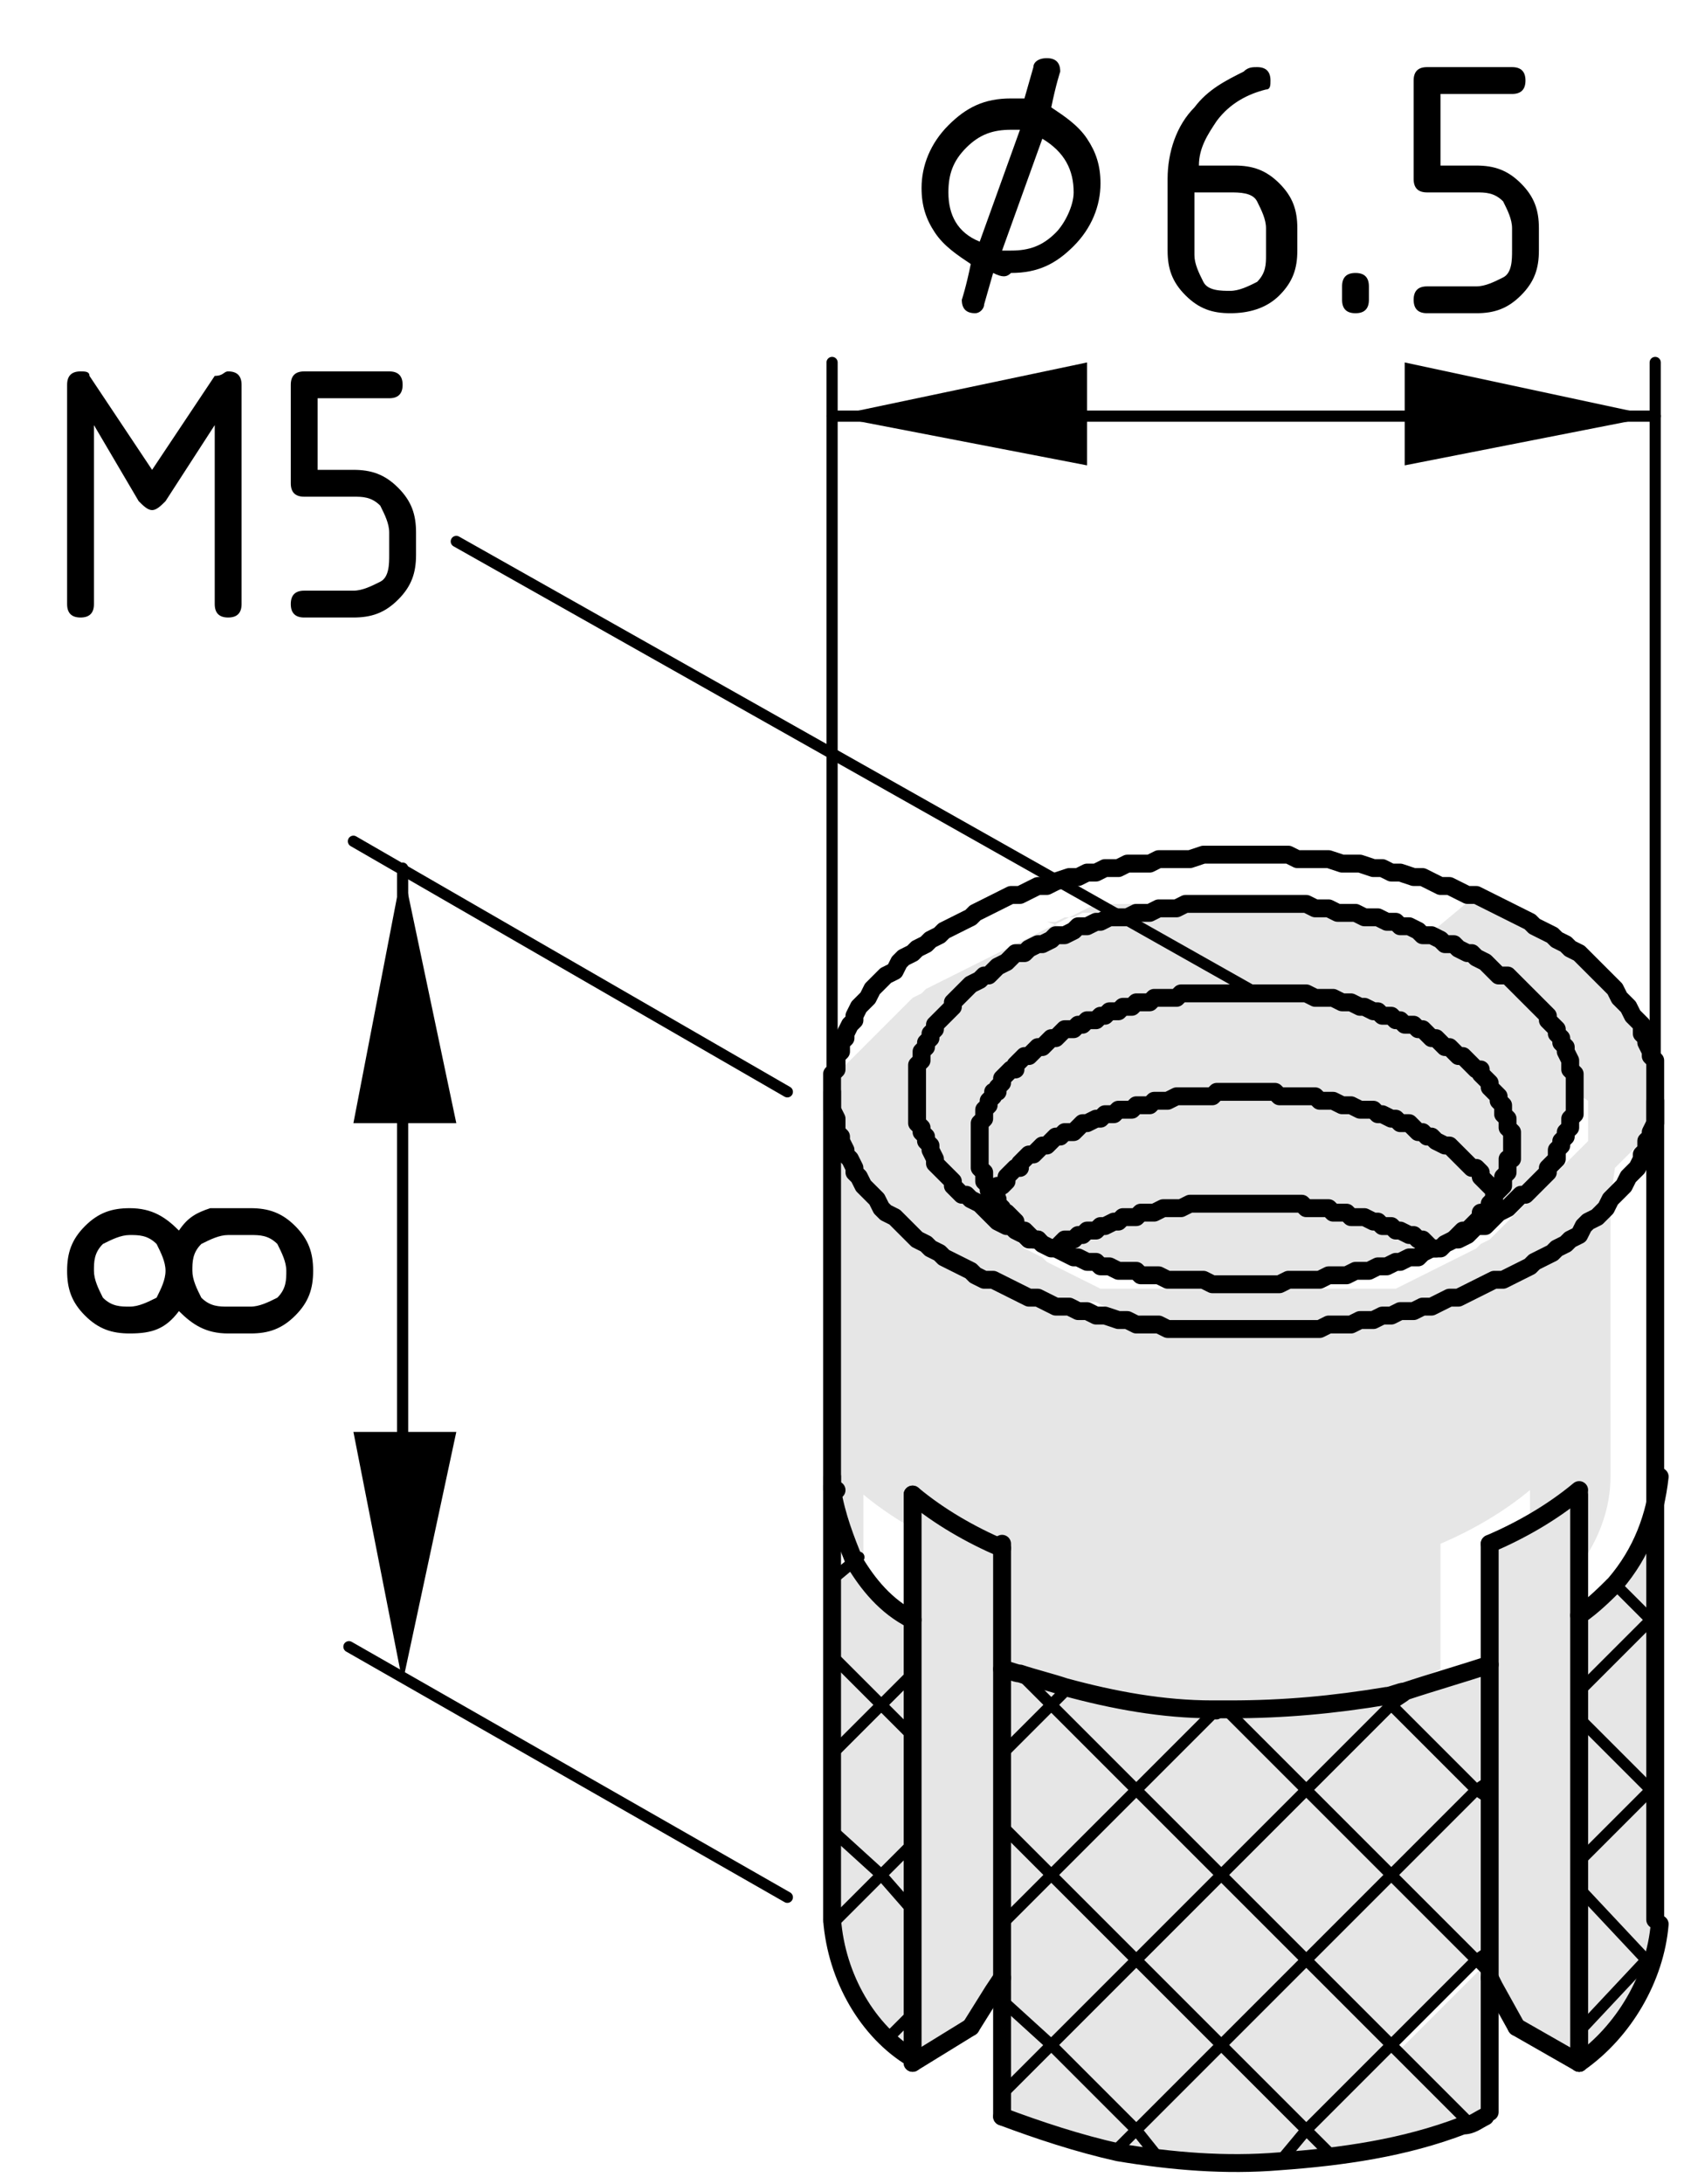 <?xml version="1.0" encoding="utf-8"?>
<!-- Generator: Adobe Illustrator 20.0.0, SVG Export Plug-In . SVG Version: 6.00 Build 0)  -->
<svg version="1.1" xmlns="http://www.w3.org/2000/svg" xmlns:xlink="http://www.w3.org/1999/xlink" x="0px" y="0px"
	 viewBox="0 0 37.8 48.8" style="enable-background:new 0 0 37.8 48.8;" xml:space="preserve">
<style type="text/css">
	.st0{fill:#E6E6E6;}
	.st1{fill:none;stroke:#000000;stroke-width:0.4;stroke-linecap:round;stroke-linejoin:round;stroke-miterlimit:10;}
	.st2{fill:none;stroke:#000000;stroke-width:0.25;stroke-linecap:round;stroke-linejoin:round;stroke-miterlimit:10;}
</style>
<g id="Kontur">
	<g id="XMLID_1_">
		<g>
			<path class="st0" d="M37,40.2v2.8c-0.1,1.3-0.7,2.4-1.8,3.1l0,0v-0.6l1.6-1.6v0l-1.6-1.6v-0.6l1.6-1.6L37,40.2z"/>
			<polygon class="st0" points="37,36.4 37,39.8 36.9,40 35.3,38.4 35.3,37.8 36.9,36.2 			"/>
			<path class="st0" d="M37,33v3l-0.2,0.2l-0.8-0.8C36.6,34.7,37,33.9,37,33z"/>
			<path class="st0" d="M19.2,34.8c-0.3-0.5-0.5-1-0.5-1.6c0-0.1,0-0.2,0-0.3v-8.6l0,0.1l0,0.1l0,0.1l0,0.1l0,0.1l0,0.1l0,0.1
				l0.1,0.1l0,0.1l0.1,0.1l0.1,0.1l0.1,0.1l0.1,0.1l0.1,0.1l0.1,0.1l0.1,0.1l0.1,0.1l0.1,0.1l0.1,0.1l0.1,0.1l0.1,0.1l0.1,0.1
				l0.1,0.1l0.1,0.1l0.1,0.1l0.2,0.1l0.1,0.1L21,28l0.2,0.1l0.2,0.1l0.2,0.1l0.2,0.1l0.2,0.1l0.2,0.1l0.2,0.1l0.2,0.1l0.2,0.1
				l0.2,0.1L23,29l0.2,0.1l0.2,0.1l0.2,0.1l0.2,0.1l0.2,0l0.2,0.1l0.2,0l0.2,0.1l0.2,0l0.2,0l0.2,0l0.2,0l0.2,0l0.2,0l0.2,0l0.2,0
				l0.2,0l0.2,0l0.3,0h0.2h0.2h0.2h0.2l0.2,0l0.2,0l0.2,0l0.2,0l0.2,0l0.2,0l0.2,0l0.2,0l0.2,0l0.2,0l0.2,0l0.2-0.1l0.2,0l0.2-0.1
				l0.2,0l0.2-0.1l0.2-0.1l0.2-0.1l0.2-0.1l0.2-0.1l0.2-0.1l0.2-0.1l0.2-0.1l0.2-0.1l0.2-0.1l0.2-0.1l0.2-0.1l0.2-0.1l0.2-0.1
				l0.2-0.1l0.2-0.1l0.2-0.1l0.2-0.1l0.1-0.1l0.1-0.1l0.1-0.1l0.1-0.1l0.1-0.1l0.1-0.1l0.1-0.1l0.1-0.1l0.1-0.1l0.1-0.1l0.1-0.1
				l0.1-0.1l0.1-0.1l0.1-0.1l0.1-0.1l0.1-0.1l0-0.1l0.1-0.1l0-0.1l0-0.1l0-0.1l0-0.1l0-0.1l0-0.1V33c0,0.9-0.4,1.7-1,2.4
				c-0.2,0.3-0.5,0.5-0.8,0.7v-2.8c-0.6,0.5-1.3,0.9-2,1.2v2.8c-0.6,0.3-1.3,0.5-1.9,0.6c-0.1,0-0.2,0.1-0.4,0.1
				c-1.1,0.3-2.3,0.4-3.5,0.3c-0.1,0-0.3,0-0.4,0c-1.1,0-2.2-0.2-3.3-0.5c-0.3-0.1-0.7-0.2-1-0.3c-0.1,0-0.3-0.1-0.4-0.1v-2.8
				c-0.7-0.3-1.4-0.7-2-1.2v2.8C19.9,35.8,19.5,35.3,19.2,34.8z"/>
			<path class="st0" d="M37,24.4v0.1l0,0.1l0,0.1l0,0.1l0,0.1l0,0.1l0,0.1l-0.1,0.1l0,0.1l-0.1,0.1l-0.1,0.1l-0.1,0.1l-0.1,0.1
				l-0.1,0.1l-0.1,0.1l-0.1,0.1l-0.1,0.1L36,26.8L35.9,27l-0.1,0.1l-0.1,0.1l-0.1,0.1l-0.1,0.1l-0.1,0.1l-0.1,0.1L35,27.8l-0.2,0.1
				L34.7,28l-0.2,0.1l-0.2,0.1l-0.2,0.1L34,28.4l-0.2,0.1l-0.2,0.1l-0.2,0.1l-0.2,0.1L33,28.8l-0.2,0.1L32.6,29L32.4,29l-0.2,0.1
				L32,29.2l-0.2,0.1l-0.2,0l-0.2,0.1l-0.2,0l-0.2,0.1l-0.2,0l-0.2,0l-0.2,0l-0.2,0l-0.2,0l-0.2,0l-0.2,0l-0.2,0l-0.2,0l-0.2,0
				l-0.2,0h-0.2h-0.2h-0.2h-0.2l-0.3,0l-0.2,0l-0.2,0l-0.2,0l-0.2,0l-0.2,0l-0.2,0l-0.2,0l-0.2,0l-0.2,0l-0.2,0l-0.2-0.1l-0.2,0
				l-0.2-0.1l-0.2,0l-0.2-0.1l-0.2-0.1L23.2,29L23,29l-0.2-0.1l-0.2-0.1l-0.2-0.1l-0.2-0.1L22,28.6l-0.2-0.1l-0.2-0.1l-0.2-0.1
				l-0.2-0.1l-0.2-0.1L21,28l-0.2-0.1l-0.1-0.1l-0.2-0.1l-0.1-0.1l-0.1-0.1l-0.1-0.1L20,27.2l-0.1-0.1L19.7,27l-0.1-0.1l-0.1-0.1
				l-0.1-0.1l-0.1-0.1l-0.1-0.1l-0.1-0.1l-0.1-0.1L19,25.9l-0.1-0.1l-0.1-0.1l0-0.1l-0.1-0.1l0-0.1l0-0.1l0-0.1l0-0.1l0-0.1l0-0.1
				l0-0.1l0-0.1l0-0.1l0-0.1l0-0.1l0-0.1l0-0.1l0-0.1l0.1-0.1l0-0.1l0.1-0.1l0.1-0.1l0.1-0.1l0.1-0.1l0.1-0.1l0.1-0.1l0.1-0.1
				l0.1-0.1l0.1-0.1l0.1-0.1l0.1-0.1l0.1-0.1l0.1-0.1l0.1-0.1l0.1-0.1l0.1-0.1l0.2-0.1l0.1-0.1l0.2-0.1l0.2-0.1l0.2-0.1l0.2-0.1
				l0.2-0.1l0.2-0.1l0.2-0.1l0.2-0.1l0.2-0.1l0.2-0.1l0.2-0.1l0.2-0.1l0.2-0.1l0.2-0.1l0.2-0.1l0.2-0.1l0.2-0.1l0.2-0.1l0.2-0.1
				l0.2,0l0.2,0l0.2,0l0.2,0l0.2,0l0.2,0l0.2,0l0.2,0l0.2,0l0.2,0l0.2,0l0.3,0h0.2h0.2h0.2h0.2l0.2,0l0.2,0l0.2,0l0.2,0l0.2,0l0.2,0
				l0.2,0l0.2,0l0.2,0l0.2,0l0.2,0l0.2,0l0.2,0.1l0.2,0.1l0.2,0.1l0.2,0.1l0.2,0.1l0.2,0.1l0.2,0.1l0.2,0.1L33,20l0.2,0.1l0.2,0.1
				l0.2,0.1l0.2,0.1l0.2,0.1l0.2,0.1l0.2,0.1l0.2,0.1l0.2,0.1l0.2,0.1l0.2,0.1l0.2,0.1l0.1,0.1l0.1,0.1l0.1,0.1l0.1,0.1l0.1,0.1
				l0.1,0.1L36,22l0.1,0.1l0.1,0.1l0.1,0.1l0.1,0.1l0.1,0.1l0.1,0.1l0.1,0.1l0.1,0.1l0.1,0.1l0,0.1l0.1,0.1l0,0.1l0,0.1l0,0.1l0,0.1
				l0,0.1l0,0.1V24.4z M35.2,24.4l0-0.1v-0.1l0-0.1l0-0.1l0-0.1l0-0.1l0-0.1l0-0.1l0-0.1l0-0.1l-0.1-0.1l-0.1-0.1L34.8,23l-0.1-0.1
				l-0.1-0.1l-0.1-0.1l-0.1-0.1l-0.1-0.1l-0.1-0.1l-0.1-0.1l-0.1-0.1L34,22.1L33.9,22l-0.1-0.1l-0.1-0.1l-0.1-0.1l-0.1-0.1l-0.1-0.1
				l-0.1-0.1L33,21.4l-0.1-0.1l-0.1-0.1l-0.2-0.1l-0.1-0.1l-0.2-0.1L32.2,21L32,20.9l-0.2-0.1l-0.2-0.1l-0.2-0.1l-0.2,0l-0.2-0.1
				l-0.2,0l-0.2-0.1l-0.2,0l-0.2,0l-0.2,0l-0.2,0l-0.2,0l-0.2,0l-0.2,0l-0.2,0l-0.2,0l-0.2,0l-0.2,0l-0.2,0l-0.2,0h-0.2l-0.2,0h-0.2
				h-0.2l-0.2,0h-0.2l-0.2,0l-0.2,0l-0.2,0l-0.2,0l-0.2,0l-0.2,0l-0.2,0l-0.2,0l-0.2,0l-0.2,0l-0.2,0l-0.2,0l-0.2,0l-0.2,0.1l-0.2,0
				l-0.2,0.1l-0.2,0L24,20.8l-0.2,0.1l-0.2,0.1L23.5,21l-0.2,0.1l-0.2,0.1L23,21.2l-0.1,0.1l-0.1,0.1l-0.1,0.1l-0.1,0.1l-0.1,0.1
				l-0.1,0.1l-0.1,0.1L22,21.8l-0.1,0.1L21.7,22l-0.1,0.1l-0.1,0.1l-0.1,0.1l-0.1,0.1l-0.1,0.1l-0.1,0.1l-0.1,0.1L21,22.8l-0.1,0.1
				L20.9,23l-0.1,0.1l-0.1,0.1l-0.1,0.1l0,0.1l0,0.1l0,0.1l0,0.1l0,0.1l0,0.1l0,0.1l0,0.1l0,0.1v0.1v0.1l0,0.1l0,0.1l0,0.1l0,0.1
				l0,0.1l0,0.1l0,0.1l0,0.1l0,0.1l0.1,0.1l0.1,0.1l0.1,0.1l0.1,0.1l0.1,0.1l0.1,0.1l0.1,0.1l0.1,0.1l0.1,0.1l0.1,0.1l0.1,0.1
				l0.1,0.1l0.1,0.1l0.1,0.1L22,27l0.1,0.1l0.1,0.1l0.1,0.1l0.1,0.1l0.1,0.1l0.1,0.1l0.1,0.1l0.1,0.1l0.1,0.1l0,0l0.2,0.1l0.2,0.1
				l0.1,0.1l0.2,0.1l0.2,0.1l0.2,0.1l0.2,0.1l0.2,0.1l0.2,0.1l0.2,0l0.2,0l0.2,0l0.2,0l0.2,0l0.2,0l0.2,0l0.2,0l0.2,0l0.2,0l0.2,0
				l0.2,0l0.2,0l0.2,0h0.2l0.2,0h0.2H28l0.2,0h0.2l0.2,0l0.2,0l0.2,0l0.2,0l0.2,0l0.2,0l0.2,0l0.2,0l0.2,0l0.2,0l0.2,0l0.2,0l0.2,0
				l0.2,0l0.2-0.1l0.2-0.1l0.2-0.1l0.2-0.1l0.2-0.1l0.2-0.1l0.2-0.1l0.2-0.1l0.2-0.1l0,0l0.1-0.1l0.2-0.1l0.1-0.1l0.1-0.1l0.1-0.1
				l0.1-0.1l0.1-0.1l0.1-0.1l0.1-0.1l0.1-0.1l0.1-0.1l0.1-0.1l0.1-0.1l0.1-0.1l0.1-0.1l0.1-0.1l0.1-0.1l0.1-0.1l0.1-0.1l0.1-0.1
				l0.1-0.1l0.1-0.1l0.1-0.1l0.1-0.1l0-0.1l0-0.1l0-0.1l0-0.1l0-0.1l0-0.1l0-0.1l0-0.1v-0.1L35.2,24.4z"/>
			<polygon class="st0" points="35.3,38.4 36.9,40 35.3,41.6 			"/>
			<path class="st0" d="M36.9,36.2l-1.6,1.6v-1.7c0.3-0.2,0.6-0.5,0.8-0.7L36.9,36.2z"/>
			<polygon class="st0" points="36.8,43.8 36.8,43.8 35.3,45.4 35.3,42.2 			"/>
			<path class="st0" d="M35.3,46.1L35.3,46.1l-1.3-0.7l-0.5-0.9l-0.2-0.3v-0.1v-0.5v-3.4v-0.5v-2.5v-2.8c0.7-0.3,1.4-0.7,2-1.2v2.8
				v1.7v0.6v3.2v0.6v3.2V46.1z"/>
			<polygon class="st0" points="35.2,24.3 35.2,24.4 35.2,24.5 35.2,24.7 35.2,24.8 35.2,24.9 35.1,25 35.1,25.1 35.1,25.2 35,25.3 
				35,25.4 34.9,25.5 34.9,25.6 34.8,25.7 34.8,25.9 34.7,26 34.6,26.1 34.6,26.2 34.5,26.3 34.4,26.4 34.3,26.5 34.2,26.6 
				34.1,26.7 34,26.7 33.9,26.8 33.8,26.9 33.7,27 33.5,27.1 33.4,27.2 33.3,27.3 33.2,27.4 33,27.4 32.9,27.5 32.8,27.6 32.6,27.7 
				32.5,27.7 32.5,27.7 32.6,27.6 32.7,27.5 32.8,27.5 32.9,27.4 33,27.3 33.1,27.2 33.1,27.1 33.2,27.1 33.3,27 33.3,26.9 
				33.4,26.8 33.4,26.7 33.5,26.6 33.5,26.6 33.6,26.5 33.6,26.4 33.6,26.3 33.7,26.2 33.7,26.1 33.7,26 33.7,25.9 33.8,25.9 
				33.8,25.8 33.8,25.7 33.8,25.6 33.8,25.5 33.8,25.4 33.8,25.3 33.7,25.2 33.7,25.1 33.7,25.1 33.7,25 33.6,24.9 33.6,24.8 
				33.6,24.7 33.5,24.6 33.5,24.5 33.4,24.4 33.4,24.4 33.3,24.3 33.3,24.2 33.2,24.1 33.1,24 33.1,23.9 33,23.9 32.9,23.8 
				32.8,23.7 32.7,23.6 32.6,23.6 32.5,23.5 32.4,23.4 32.3,23.4 32.2,23.3 32.1,23.2 32,23.2 31.9,23.1 31.8,23 31.7,23 31.6,22.9 
				31.4,22.9 31.3,22.8 31.2,22.8 31.1,22.7 30.9,22.7 30.8,22.6 30.7,22.6 30.5,22.5 30.4,22.5 30.2,22.4 30.1,22.4 30,22.4 
				29.8,22.3 29.7,22.3 29.5,22.3 29.4,22.3 29.2,22.2 29.1,22.2 28.9,22.2 28.8,22.2 28.6,22.2 28.4,22.2 28.3,22.2 28.1,22.2 
				28,22.2 27.8,22.2 27.7,22.2 27.5,22.2 27.4,22.2 27.2,22.2 27,22.2 26.9,22.2 26.7,22.2 26.6,22.2 26.4,22.2 26.3,22.3 
				26.1,22.3 26,22.3 25.8,22.3 25.7,22.4 25.5,22.4 25.4,22.4 25.3,22.5 25.1,22.5 25,22.6 24.8,22.6 24.7,22.7 24.6,22.7 
				24.5,22.8 24.3,22.8 24.2,22.9 24.1,22.9 24,23 23.8,23 23.7,23.1 23.6,23.2 23.5,23.2 23.4,23.3 23.3,23.4 23.2,23.4 23.1,23.5 
				23,23.6 22.9,23.6 22.8,23.7 22.7,23.8 22.7,23.9 22.6,23.9 22.5,24 22.4,24.1 22.4,24.2 22.3,24.3 22.3,24.4 22.2,24.4 
				22.2,24.5 22.1,24.6 22.1,24.7 22,24.8 22,24.9 22,25 21.9,25.1 21.9,25.1 21.9,25.2 21.9,25.3 21.9,25.4 21.9,25.5 21.9,25.6 
				21.9,25.7 21.9,25.8 21.9,25.9 21.9,25.9 21.9,26 21.9,26.1 22,26.2 22,26.3 22,26.4 22.1,26.5 22.1,26.6 22.2,26.6 22.2,26.7 
				22.3,26.8 22.3,26.9 22.4,27 22.4,27.1 22.5,27.1 22.6,27.2 22.7,27.3 22.7,27.4 22.8,27.5 22.9,27.5 23,27.6 23.1,27.7 
				23.2,27.7 23,27.7 22.9,27.6 22.7,27.5 22.6,27.4 22.5,27.4 22.3,27.3 22.2,27.2 22.1,27.1 22,27 21.9,26.9 21.7,26.8 21.6,26.7 
				21.5,26.7 21.4,26.6 21.3,26.5 21.3,26.4 21.2,26.3 21.1,26.2 21,26.1 20.9,26 20.9,25.9 20.8,25.7 20.8,25.6 20.7,25.5 
				20.7,25.4 20.6,25.3 20.6,25.2 20.5,25.1 20.5,25 20.5,24.9 20.5,24.8 20.5,24.7 20.5,24.5 20.5,24.4 20.5,24.3 20.5,24.2 
				20.5,24.1 20.5,24 20.5,23.9 20.5,23.8 20.6,23.7 20.6,23.5 20.7,23.4 20.7,23.3 20.8,23.2 20.8,23.1 20.9,23 20.9,22.9 21,22.8 
				21.1,22.7 21.2,22.6 21.3,22.5 21.3,22.4 21.4,22.3 21.5,22.2 21.6,22.1 21.7,22 21.9,21.9 22,21.8 22.1,21.8 22.2,21.7 
				22.3,21.6 22.5,21.5 22.6,21.4 22.7,21.3 22.9,21.3 23,21.2 23.2,21.1 23.3,21.1 23.5,21 23.6,20.9 23.8,20.9 24,20.8 24.1,20.7 
				24.3,20.7 24.5,20.6 24.6,20.6 24.8,20.5 25,20.5 25.2,20.5 25.4,20.4 25.5,20.4 25.7,20.4 25.9,20.3 26.1,20.3 26.3,20.3 
				26.5,20.2 26.7,20.2 26.9,20.2 27.1,20.2 27.2,20.2 27.4,20.2 27.6,20.2 27.8,20.2 28,20.2 28.2,20.2 28.4,20.2 28.6,20.2 
				28.8,20.2 29,20.2 29.2,20.2 29.4,20.3 29.5,20.3 29.7,20.3 29.9,20.4 30.1,20.4 30.3,20.4 30.5,20.5 30.6,20.5 30.8,20.5 
				31,20.6 31.2,20.6 31.3,20.7 31.5,20.7 31.7,20.8 31.8,20.9 32,20.9 32.2,21 32.3,21.1 32.5,21.1 32.6,21.2 32.8,21.3 32.9,21.3 
				33,21.4 33.2,21.5 33.3,21.6 33.4,21.7 33.5,21.8 33.7,21.8 33.8,21.9 33.9,22 34,22.1 34.1,22.2 34.2,22.3 34.3,22.4 34.4,22.5 
				34.5,22.6 34.6,22.7 34.6,22.8 34.7,22.9 34.8,23 34.8,23.1 34.9,23.2 34.9,23.3 35,23.4 35,23.5 35.1,23.7 35.1,23.8 35.1,23.9 
				35.2,24 35.2,24.1 35.2,24.2 			"/>
			<polygon class="st0" points="33.8,25.6 33.8,25.7 33.8,25.8 33.8,25.9 33.7,25.9 33.7,26 33.7,26.1 33.7,26.2 33.6,26.3 
				33.6,26.4 33.6,26.5 33.5,26.6 33.5,26.6 33.4,26.7 33.4,26.8 33.3,26.9 33.3,27 33.2,27.1 33.1,27.1 33.1,27.2 33,27.3 
				32.9,27.4 32.8,27.5 32.7,27.5 32.6,27.6 32.5,27.7 32.5,27.7 32.5,27.7 32.3,27.8 32.2,27.9 32,27.9 31.8,28 31.7,28.1 
				31.5,28.1 31.3,28.2 31.2,28.2 31,28.3 30.8,28.3 30.6,28.4 30.5,28.4 30.3,28.4 30.1,28.5 29.9,28.5 29.7,28.5 29.5,28.6 
				29.4,28.6 29.2,28.6 29,28.6 28.8,28.6 28.6,28.7 28.4,28.7 28.2,28.7 28,28.7 27.8,28.7 27.6,28.7 27.4,28.7 27.2,28.7 
				27.1,28.7 26.9,28.6 26.7,28.6 26.5,28.6 26.3,28.6 26.1,28.6 25.9,28.5 25.7,28.5 25.5,28.5 25.4,28.4 25.2,28.4 25,28.4 
				24.8,28.3 24.6,28.3 24.5,28.2 24.3,28.2 24.1,28.1 24,28.1 23.8,28 23.6,27.9 23.5,27.9 23.3,27.8 23.2,27.7 23.2,27.7 
				23.1,27.7 23,27.6 22.9,27.5 22.8,27.5 22.7,27.4 22.7,27.3 22.6,27.2 22.5,27.1 22.4,27.1 22.4,27 22.3,26.9 22.3,26.8 
				22.2,26.7 22.2,26.6 22.1,26.6 22.1,26.5 22,26.4 22,26.3 22,26.2 21.9,26.1 21.9,26 21.9,25.9 21.9,25.9 21.9,25.8 21.9,25.7 
				21.9,25.6 21.9,25.5 21.9,25.4 21.9,25.3 21.9,25.2 21.9,25.1 21.9,25.1 22,25 22,24.9 22,24.8 22.1,24.7 22.1,24.6 22.2,24.5 
				22.2,24.4 22.3,24.4 22.3,24.3 22.4,24.2 22.4,24.1 22.5,24 22.6,23.9 22.7,23.9 22.7,23.8 22.8,23.7 22.9,23.6 23,23.6 
				23.1,23.5 23.2,23.4 23.3,23.4 23.4,23.3 23.5,23.2 23.6,23.2 23.7,23.1 23.8,23 24,23 24.1,22.9 24.2,22.9 24.3,22.8 24.5,22.8 
				24.6,22.7 24.7,22.7 24.8,22.6 25,22.6 25.1,22.5 25.3,22.5 25.4,22.4 25.5,22.4 25.7,22.4 25.8,22.3 26,22.3 26.1,22.3 
				26.3,22.3 26.4,22.2 26.6,22.2 26.7,22.2 26.9,22.2 27,22.2 27.2,22.2 27.4,22.2 27.5,22.2 27.7,22.2 27.8,22.2 28,22.2 
				28.1,22.2 28.3,22.2 28.4,22.2 28.6,22.2 28.8,22.2 28.9,22.2 29.1,22.2 29.2,22.2 29.4,22.3 29.5,22.3 29.7,22.3 29.8,22.3 
				30,22.4 30.1,22.4 30.2,22.4 30.4,22.5 30.5,22.5 30.7,22.6 30.8,22.6 30.9,22.7 31.1,22.7 31.2,22.8 31.3,22.8 31.4,22.9 
				31.6,22.9 31.7,23 31.8,23 31.9,23.1 32,23.2 32.1,23.2 32.2,23.3 32.3,23.4 32.4,23.4 32.5,23.5 32.6,23.6 32.7,23.6 32.8,23.7 
				32.9,23.8 33,23.9 33.1,23.9 33.1,24 33.2,24.1 33.3,24.2 33.3,24.3 33.4,24.4 33.4,24.4 33.5,24.5 33.5,24.6 33.6,24.7 
				33.6,24.8 33.6,24.9 33.7,25 33.7,25.1 33.7,25.1 33.7,25.2 33.8,25.3 33.8,25.4 33.8,25.5 			"/>
			<path class="st0" d="M33.3,44.2v3.1c-0.2,0.1-0.3,0.1-0.5,0.2l0,0l-1.6-1.6l1.9-1.9L33.3,44.2L33.3,44.2z"/>
			<polygon class="st0" points="33.3,40.2 33.3,43.6 33,43.8 31.1,41.9 33,40 			"/>
			<path class="st0" d="M33.3,37.3v2.5L33,40l-1.9-1.9l0.2-0.2C32,37.7,32.6,37.5,33.3,37.3z"/>
			
				<rect x="29.8" y="38.7" transform="matrix(0.707 -0.707 0.707 0.707 -19.177 33.726)" class="st0" width="2.7" height="2.7"/>
			<polygon class="st0" points="33,43.8 31.1,45.7 29.2,43.8 31.1,41.9 			"/>
			<path class="st0" d="M29.2,47.6l1.9-1.9l1.6,1.6l0,0c-1.3,0.5-2.7,0.8-4.1,0.8v0L29.2,47.6z"/>
			<path class="st0" d="M31.1,38.1L29.2,40l-1.7-1.7c1.2,0,2.3-0.1,3.5-0.3L31.1,38.1z"/>
			
				<rect x="27.9" y="44.4" transform="matrix(0.707 -0.707 0.707 0.707 -23.782 34.051)" class="st0" width="2.7" height="2.7"/>
			<rect x="27.9" y="40.6" transform="matrix(0.709 -0.705 0.705 0.709 -21.062 32.802)" class="st0" width="2.7" height="2.7"/>
			<path class="st0" d="M29.2,40l-1.9,1.9L25.4,40l1.7-1.7c0.1,0,0.3,0,0.4,0L29.2,40z"/>
			<path class="st0" d="M25.4,47.6l1.9-1.9l1.9,1.9l-0.5,0.5v0c-1.2,0.1-2.4,0-3.6-0.2v0L25.4,47.6z"/>
			
				<rect x="26" y="42.5" transform="matrix(0.707 -0.707 0.707 0.707 -22.993 32.144)" class="st0" width="2.7" height="2.7"/>
			<polygon class="st0" points="25.4,40 27.3,41.9 25.4,43.8 23.5,41.9 			"/>
			
				<rect x="24" y="44.4" transform="matrix(0.707 -0.707 0.707 0.707 -24.902 31.355)" class="st0" width="2.7" height="2.7"/>
			<path class="st0" d="M27.1,38.3L25.4,40l-1.9-1.9l0.4-0.4C24.9,38.1,26,38.2,27.1,38.3z"/>
			<polygon class="st0" points="25.4,43.8 23.5,45.7 22.4,44.7 22.4,44.2 22.4,43 23.5,41.9 			"/>
			<polygon class="st0" points="23.5,38.1 25.4,40 23.5,41.9 22.4,40.8 22.4,39.2 			"/>
			<path class="st0" d="M25.4,47.6L25,48v0c-0.9-0.2-1.8-0.4-2.6-0.8v-0.4l1.1-1.1L25.4,47.6z"/>
			<path class="st0" d="M23.8,37.8l-0.4,0.4l-0.7-0.7C23.2,37.6,23.5,37.7,23.8,37.8z"/>
			<polygon class="st0" points="23.5,41.9 22.4,43 22.4,40.8 			"/>
			<polygon class="st0" points="23.5,45.7 22.4,46.8 22.4,44.7 			"/>
			<path class="st0" d="M22.8,37.4l0.7,0.7l-1.1,1.1v-1.9C22.6,37.3,22.7,37.4,22.8,37.4z"/>
			<path class="st0" d="M22.4,43v1.2l-0.2,0.3l-0.5,0.9l-1.3,0.8V45v-2.3v-1.5v-2.3v-1.5v-1.2v-2.8c0.6,0.5,1.3,0.9,2,1.2v2.8v1.9
				v1.7V43z"/>
			<path class="st0" d="M20.4,45v1.1c-1.1-0.7-1.7-1.9-1.8-3.1h0l1.1-1l0.7,0.7V45z"/>
			<polygon class="st0" points="20.4,41.2 20.4,42.7 19.7,41.9 			"/>
			<polygon class="st0" points="20.4,38.8 20.4,41.2 19.7,41.9 18.6,40.9 18.6,39.2 19.7,38.1 			"/>
			<polygon class="st0" points="20.4,37.4 20.4,38.8 19.7,38.1 			"/>
			<path class="st0" d="M20.4,36.1v1.2l-0.7,0.7L18.6,37v-1.7l0.6-0.5C19.5,35.3,19.9,35.8,20.4,36.1z"/>
			<path class="st0" d="M18.6,40.9l1.1,1.1l-1.1,1h0c0,0,0,0,0,0V40.9z"/>
			<polygon class="st0" points="18.6,37 19.7,38.1 18.6,39.2 			"/>
		</g>
		<g>
			<polyline class="st1" points="18.6,24.4 18.6,33 18.6,33.2 18.6,35.3 18.6,37 18.6,39.2 18.6,40.9 18.6,42.9 			"/>
			<polyline class="st1" points="37,42.9 37,40.2 37,39.8 37,36.4 37,36 37,33 37,24.6 			"/>
			<polyline class="st1" points="21.3,28.2 21.5,28.3 21.7,28.4 21.8,28.5 22,28.6 22.2,28.6 22.4,28.7 22.6,28.8 22.8,28.9 23,29 
				23.2,29 23.4,29.1 23.6,29.2 23.9,29.2 24.1,29.3 24.3,29.3 24.5,29.4 24.7,29.4 25,29.5 25.2,29.5 25.4,29.6 25.7,29.6 
				25.9,29.6 26.1,29.7 26.4,29.7 26.6,29.7 26.9,29.7 27.1,29.7 27.3,29.7 27.6,29.7 27.8,29.7 28.1,29.7 28.3,29.7 28.5,29.7 
				28.8,29.7 29,29.7 29.3,29.7 29.5,29.7 29.7,29.6 30,29.6 30.2,29.6 30.4,29.5 30.7,29.5 30.9,29.4 31.1,29.4 31.3,29.3 
				31.6,29.3 31.8,29.2 32,29.2 32.2,29.1 32.4,29 32.6,29 32.8,28.9 33,28.8 33.2,28.7 33.4,28.6 33.6,28.6 33.8,28.5 34,28.4 
				34.2,28.3 34.3,28.2 34.5,28.1 34.7,28 34.8,27.9 35,27.8 35.1,27.7 35.3,27.6 35.4,27.4 35.5,27.3 35.7,27.2 35.8,27.1 35.9,27 
				36,26.8 36.1,26.7 36.2,26.6 36.3,26.5 36.4,26.3 36.5,26.2 36.6,26.1 36.7,25.9 36.7,25.8 36.8,25.7 36.8,25.5 36.9,25.4 
				36.9,25.3 37,25.1 37,25 37,24.8 37,24.7 37,24.6 37,24.4 37,24.3 37,24.2 37,24 37,23.9 37,23.7 36.9,23.6 36.9,23.5 36.8,23.3 
				36.8,23.2 36.7,23.1 36.7,22.9 36.6,22.8 36.5,22.7 36.4,22.5 36.3,22.4 36.2,22.3 36.1,22.1 36,22 35.9,21.9 35.8,21.8 
				35.7,21.7 35.5,21.5 35.4,21.4 35.3,21.3 35.1,21.2 35,21.1 34.8,21 34.7,20.9 34.5,20.8 34.3,20.7 34.2,20.6 34,20.5 33.8,20.4 
				33.6,20.3 33.4,20.2 33.2,20.1 33,20 32.8,20 32.6,19.9 32.4,19.8 32.2,19.8 32,19.7 31.8,19.6 31.6,19.6 31.3,19.5 31.1,19.5 
				30.9,19.4 30.7,19.4 30.4,19.3 30.2,19.3 30,19.3 29.7,19.2 29.5,19.2 29.3,19.2 29,19.2 28.8,19.1 28.5,19.1 28.3,19.1 
				28.1,19.1 27.8,19.1 27.6,19.1 27.3,19.1 27.1,19.1 26.9,19.1 26.6,19.2 26.4,19.2 26.1,19.2 25.9,19.2 25.7,19.3 25.4,19.3 
				25.2,19.3 25,19.4 24.7,19.4 24.5,19.5 24.3,19.5 24.1,19.6 23.9,19.6 23.6,19.7 23.4,19.8 23.2,19.8 23,19.9 22.8,20 22.6,20 
				22.4,20.1 22.2,20.2 22,20.3 21.8,20.4 21.7,20.5 21.5,20.6 21.3,20.7 21.1,20.8 21,20.9 20.8,21 20.7,21.1 20.5,21.2 20.4,21.3 
				20.2,21.4 20.1,21.5 20,21.7 19.8,21.8 19.7,21.9 19.6,22 19.5,22.1 19.4,22.3 19.3,22.4 19.2,22.5 19.1,22.7 19.1,22.8 19,22.9 
				18.9,23.1 18.9,23.2 18.8,23.3 18.8,23.5 18.7,23.6 18.7,23.7 18.7,23.9 18.6,24 18.6,24.2 18.6,24.3 18.6,24.4 18.6,24.6 
				18.6,24.7 18.6,24.8 18.7,25 18.7,25.1 18.7,25.3 18.8,25.4 18.8,25.5 18.9,25.7 18.9,25.8 19,25.9 19.1,26.1 19.1,26.2 
				19.2,26.3 19.3,26.5 19.4,26.6 19.5,26.7 19.6,26.8 19.7,27 19.8,27.1 20,27.2 20.1,27.3 20.2,27.4 20.4,27.6 20.5,27.7 
				20.7,27.8 20.8,27.9 21,28 21.1,28.1 21.3,28.2 			"/>
			<polyline class="st1" points="22.6,27.4 22.5,27.4 22.3,27.3 22.2,27.2 22.1,27.1 22,27 21.9,26.9 21.7,26.8 21.6,26.7 
				21.5,26.7 21.4,26.6 21.3,26.5 21.3,26.4 21.2,26.3 21.1,26.2 21,26.1 20.9,26 20.9,25.9 20.8,25.7 20.8,25.6 20.7,25.5 
				20.7,25.4 20.6,25.3 20.6,25.2 20.5,25.1 20.5,25 20.5,24.9 20.5,24.8 20.5,24.7 20.5,24.5 20.5,24.4 20.5,24.3 20.5,24.2 
				20.5,24.1 20.5,24 20.5,23.9 20.5,23.8 20.6,23.7 20.6,23.5 20.7,23.4 20.7,23.3 20.8,23.2 20.8,23.1 20.9,23 20.9,22.9 21,22.8 
				21.1,22.7 21.2,22.6 21.3,22.5 21.3,22.4 21.4,22.3 21.5,22.2 21.6,22.1 21.7,22 21.9,21.9 22,21.8 22.1,21.8 22.2,21.7 
				22.3,21.6 22.5,21.5 22.6,21.4 22.7,21.3 22.9,21.3 23,21.2 23.2,21.1 23.3,21.1 23.5,21 23.6,20.9 23.8,20.9 24,20.8 24.1,20.7 
				24.3,20.7 24.5,20.6 24.6,20.6 24.8,20.5 25,20.5 25.2,20.5 25.4,20.4 25.5,20.4 25.7,20.4 25.9,20.3 26.1,20.3 26.3,20.3 
				26.5,20.2 26.7,20.2 26.9,20.2 27.1,20.2 27.2,20.2 27.4,20.2 27.6,20.2 27.8,20.2 28,20.2 28.2,20.2 28.4,20.2 28.6,20.2 
				28.8,20.2 29,20.2 29.2,20.2 29.4,20.3 29.5,20.3 29.7,20.3 29.9,20.4 30.1,20.4 30.3,20.4 30.5,20.5 30.6,20.5 30.8,20.5 
				31,20.6 31.2,20.6 31.3,20.7 31.5,20.7 31.7,20.8 31.8,20.9 32,20.9 32.2,21 32.3,21.1 32.5,21.1 32.6,21.2 32.8,21.3 32.9,21.3 
				33,21.4 33.2,21.5 33.3,21.6 33.4,21.7 33.5,21.8 33.7,21.8 33.8,21.9 33.9,22 34,22.1 34.1,22.2 34.2,22.3 34.3,22.4 34.4,22.5 
				34.5,22.6 34.6,22.7 34.6,22.8 34.7,22.9 34.8,23 34.8,23.1 34.9,23.2 34.9,23.3 35,23.4 35,23.5 35.1,23.7 35.1,23.8 35.1,23.9 
				35.2,24 35.2,24.1 35.2,24.2 35.2,24.3 35.2,24.4 35.2,24.5 35.2,24.7 35.2,24.8 35.2,24.9 35.1,25 35.1,25.1 35.1,25.2 35,25.3 
				35,25.4 34.9,25.5 34.9,25.6 34.8,25.7 34.8,25.9 34.7,26 34.6,26.1 34.6,26.2 34.5,26.3 34.4,26.4 34.3,26.5 34.2,26.6 
				34.1,26.7 34,26.7 33.9,26.8 33.8,26.9 33.7,27 33.5,27.1 33.4,27.2 33.3,27.3 33.2,27.4 33,27.4 32.9,27.5 32.8,27.6 32.6,27.7 
				32.5,27.7 32.5,27.7 32.3,27.8 32.2,27.9 32,27.9 31.8,28 31.7,28.1 31.5,28.1 31.3,28.2 31.2,28.2 31,28.3 30.8,28.3 30.6,28.4 
				30.5,28.4 30.3,28.4 30.1,28.5 29.9,28.5 29.7,28.5 29.5,28.6 29.4,28.6 29.2,28.6 29,28.6 28.8,28.6 28.6,28.7 28.4,28.7 
				28.2,28.7 28,28.7 27.8,28.7 27.6,28.7 27.4,28.7 27.2,28.7 27.1,28.7 26.9,28.6 26.7,28.6 26.5,28.6 26.3,28.6 26.1,28.6 
				25.9,28.5 25.7,28.5 25.5,28.5 25.4,28.4 25.2,28.4 25,28.4 24.8,28.3 24.6,28.3 24.5,28.2 24.3,28.2 24.1,28.1 24,28.1 23.8,28 
				23.6,27.9 23.5,27.9 23.3,27.8 23.2,27.7 23.2,27.7 23,27.7 22.9,27.6 22.7,27.5 22.6,27.4 			"/>
			<path class="st1" d="M35.3,46.1C35.3,46.1,35.3,46.1,35.3,46.1c1-0.7,1.7-1.9,1.8-3.1"/>
			<polyline class="st1" points="35.3,46.1 35.3,46.1 35.3,45.4 35.3,42.2 35.3,41.6 35.3,38.4 35.3,37.8 35.3,36.1 35.3,33.4 			
				"/>
			<path class="st1" d="M33.3,34.5c0.7-0.3,1.4-0.7,2-1.2"/>
			<polyline class="st1" points="33.3,34.5 33.3,37.3 33.3,39.8 33.3,40.2 33.3,43.6 33.3,44.1 33.3,44.2 33.3,47.2 			"/>
			<path class="st1" d="M22.4,47.3c0.8,0.3,1.7,0.6,2.6,0.8c1.2,0.2,2.4,0.3,3.6,0.2c1.4-0.1,2.8-0.3,4.1-0.8c0.2,0,0.3-0.1,0.5-0.2
				"/>
			<polyline class="st1" points="22.4,47.3 22.4,46.8 22.4,44.7 22.4,44.2 22.4,43 22.4,40.8 22.4,39.2 22.4,37.3 22.4,34.5 			"/>
			<path class="st1" d="M20.4,33.4c0.6,0.5,1.3,0.9,2,1.2"/>
			<polyline class="st1" points="20.4,33.4 20.4,36.1 20.4,37.4 20.4,38.8 20.4,41.2 20.4,42.7 20.4,45 20.4,46.1 			"/>
			<path class="st1" d="M18.6,42.9C18.6,43,18.6,43,18.6,42.9c0.1,1.3,0.8,2.5,1.8,3.1"/>
			<polyline class="st1" points="32.5,27.7 32.5,27.7 32.6,27.6 32.7,27.5 32.8,27.5 32.9,27.4 33,27.3 33.1,27.2 33.1,27.1 
				33.2,27.1 33.3,27 33.3,26.9 33.4,26.8 33.4,26.7 33.5,26.6 33.5,26.6 33.6,26.5 33.6,26.4 33.6,26.3 33.7,26.2 33.7,26.1 
				33.7,26 33.7,25.9 33.8,25.9 33.8,25.8 33.8,25.7 33.8,25.6 33.8,25.5 33.8,25.4 33.8,25.3 33.7,25.2 33.7,25.1 33.7,25.1 
				33.7,25 33.6,24.9 33.6,24.8 33.6,24.7 33.5,24.6 33.5,24.5 33.4,24.4 33.4,24.4 33.3,24.3 33.3,24.2 33.2,24.1 33.1,24 
				33.1,23.9 33,23.9 32.9,23.8 32.8,23.7 32.7,23.6 32.6,23.6 32.5,23.5 32.4,23.4 32.3,23.4 32.2,23.3 32.1,23.2 32,23.2 
				31.9,23.1 31.8,23 31.7,23 31.6,22.9 31.4,22.9 31.3,22.8 31.2,22.8 31.1,22.7 30.9,22.7 30.8,22.6 30.7,22.6 30.5,22.5 
				30.4,22.5 30.2,22.4 30.1,22.4 30,22.4 29.8,22.3 29.7,22.3 29.5,22.3 29.4,22.3 29.2,22.2 29.1,22.2 28.9,22.2 28.8,22.2 
				28.6,22.2 28.4,22.2 28.3,22.2 28.1,22.2 28,22.2 27.8,22.2 27.7,22.2 27.5,22.2 27.4,22.2 27.2,22.2 27,22.2 26.9,22.2 
				26.7,22.2 26.6,22.2 26.4,22.2 26.3,22.3 26.1,22.3 26,22.3 25.8,22.3 25.7,22.4 25.5,22.4 25.4,22.4 25.3,22.5 25.1,22.5 
				25,22.6 24.8,22.6 24.7,22.7 24.6,22.7 24.5,22.8 24.3,22.8 24.2,22.9 24.1,22.9 24,23 23.8,23 23.7,23.1 23.6,23.2 23.5,23.2 
				23.4,23.3 23.3,23.4 23.2,23.4 23.1,23.5 23,23.6 22.9,23.6 22.8,23.7 22.7,23.8 22.7,23.9 22.6,23.9 22.5,24 22.4,24.1 
				22.4,24.2 22.3,24.3 22.3,24.4 22.2,24.4 22.2,24.5 22.1,24.6 22.1,24.7 22,24.8 22,24.9 22,25 21.9,25.1 21.9,25.1 21.9,25.2 
				21.9,25.3 21.9,25.4 21.9,25.5 21.9,25.6 21.9,25.7 21.9,25.8 21.9,25.9 21.9,25.9 21.9,26 21.9,26.1 22,26.2 22,26.3 22,26.4 
				22.1,26.5 22.1,26.6 22.2,26.6 22.2,26.7 22.3,26.8 22.3,26.9 22.4,27 22.4,27.1 22.5,27.1 22.6,27.2 22.7,27.3 22.7,27.4 
				22.8,27.5 22.9,27.5 23,27.6 23.1,27.7 23.2,27.7 			"/>
			<polyline class="st1" points="21.7,45.3 22.2,44.5 22.4,44.2 			"/>
			<line class="st1" x1="20.4" y1="46.1" x2="21.7" y2="45.3"/>
			<line class="st1" x1="35.3" y1="46.1" x2="33.9" y2="45.3"/>
			<polyline class="st1" points="33.3,44.2 33.4,44.4 33.9,45.3 			"/>
			<path class="st1" d="M18.6,33c0,0.1,0,0.2,0,0.3c0.1,0.6,0.3,1.1,0.5,1.6c0.3,0.5,0.7,1,1.3,1.3"/>
			<path class="st1" d="M22.4,37.3c0.1,0,0.3,0.1,0.4,0.1c0.3,0.1,0.7,0.2,1,0.3c1.1,0.3,2.2,0.5,3.3,0.5c0.1,0,0.3,0,0.4,0
				c1.2,0,2.3-0.1,3.5-0.3c0.1,0,0.3-0.1,0.4-0.1c0.6-0.2,1.3-0.4,1.9-0.6"/>
			<path class="st1" d="M35.3,36.1c0.3-0.2,0.6-0.5,0.8-0.7c0.6-0.7,0.9-1.5,1-2.4"/>
			<polyline class="st1" points="18.7,33.3 18.6,33.3 18.6,33.2 			"/>
			<line class="st1" x1="35.3" y1="46.1" x2="35.3" y2="46.1"/>
			<polyline class="st2" points="22.4,39.2 23.5,38.1 23.8,37.8 23.9,37.7 			"/>
			<polyline class="st2" points="22.4,43 23.5,41.9 25.4,40 27.1,38.3 27.2,38.3 			"/>
			<polyline class="st2" points="22.4,46.8 23.5,45.7 25.4,43.8 27.3,41.9 29.2,40 31.1,38.1 31.4,37.9 31.4,37.8 			"/>
			<polyline class="st2" points="25,48 25.4,47.6 27.3,45.7 29.2,43.8 31.1,41.9 33,40 33.3,39.8 			"/>
			<polyline class="st2" points="28.7,48.2 29.2,47.6 31.1,45.7 33,43.8 33.3,43.6 			"/>
			<polyline class="st2" points="25.8,48.1 25.4,47.6 23.5,45.7 22.4,44.7 			"/>
			<polyline class="st2" points="29.7,48.1 29.2,47.6 27.3,45.7 25.4,43.8 23.5,41.9 22.4,40.8 			"/>
			<polyline class="st2" points="32.8,47.4 31.1,45.7 29.2,43.8 27.3,41.9 25.4,40 23.5,38.1 22.8,37.4 22.8,37.4 			"/>
			<polyline class="st2" points="33.3,44.1 33,43.8 31.1,41.9 29.2,40 27.5,38.3 27.5,38.3 			"/>
			<polyline class="st2" points="33.3,40.2 33,40 31.1,38.1 31,38 31,37.9 			"/>
			<polyline class="st2" points="18.6,39.2 19.7,38.1 20.4,37.4 			"/>
			<polyline class="st2" points="18.6,43 19.7,41.9 20.4,41.2 			"/>
			<polyline class="st2" points="20.4,42.7 19.7,41.9 18.6,40.9 			"/>
			<polyline class="st2" points="20.4,38.8 19.7,38.1 18.6,37 			"/>
			<polyline class="st2" points="35.3,37.8 36.9,36.2 37,36 			"/>
			<polyline class="st2" points="35.3,41.6 36.9,40 37,39.8 			"/>
			<line class="st2" x1="36.8" y1="43.8" x2="35.3" y2="42.2"/>
			<polyline class="st2" points="37,40.2 36.9,40 35.3,38.4 			"/>
			<line class="st2" x1="35.3" y1="45.4" x2="36.8" y2="43.8"/>
			<polyline class="st2" points="37,36.4 36.9,36.2 36.1,35.4 36,35.4 			"/>
			<polyline class="st2" points="18.6,35.3 19.2,34.8 19.2,34.8 			"/>
			<line class="st2" x1="19.8" y1="45.6" x2="20.4" y2="45"/>
		</g>
	</g>
</g>
<g id="Bemaßung">
	<g id="SOLID">
		<polygon points="9,19.4 10.2,25.1 7.9,25.1 		"/>
	</g>
	<g id="SOLID_1_">
		<polygon points="9,37.6 7.9,32 10.2,32 		"/>
	</g>
	<line class="st2" x1="17.6" y1="42.4" x2="7.8" y2="36.8"/>
	<line class="st2" x1="17.6" y1="24.4" x2="7.9" y2="18.8"/>
	<line class="st2" x1="28.1" y1="22.2" x2="10.2" y2="12.1"/>
	<g id="LINE_10_">
		<line class="st2" x1="9" y1="19.4" x2="9" y2="35.9"/>
	</g>
	<g id="MTEXT">
		<g>
			<path d="M7,28.4c0,0.4-0.1,0.7-0.4,1c-0.3,0.3-0.6,0.4-1,0.4H5.1c-0.5,0-0.8-0.2-1.1-0.5c-0.3,0.4-0.6,0.5-1.1,0.5
				c-0.4,0-0.7-0.1-1-0.4c-0.3-0.3-0.4-0.6-0.4-1s0.1-0.7,0.4-1c0.3-0.3,0.6-0.4,1-0.4c0.5,0,0.8,0.2,1.1,0.5
				c0.2-0.3,0.4-0.4,0.7-0.5c0.1,0,0.4,0,0.9,0c0.4,0,0.7,0.1,1,0.4C6.9,27.7,7,28,7,28.4z M3.7,28.4c0-0.2-0.1-0.4-0.2-0.6
				c-0.2-0.2-0.4-0.2-0.6-0.2c-0.2,0-0.4,0.1-0.6,0.2c-0.2,0.2-0.2,0.4-0.2,0.6c0,0.2,0.1,0.4,0.2,0.6c0.2,0.2,0.4,0.2,0.6,0.2
				c0.2,0,0.4-0.1,0.6-0.2C3.6,28.8,3.7,28.6,3.7,28.4z M6.4,28.4c0-0.2-0.1-0.4-0.2-0.6c-0.2-0.2-0.4-0.2-0.6-0.2H5.1
				c-0.2,0-0.4,0.1-0.6,0.2c-0.2,0.2-0.2,0.4-0.2,0.6c0,0.2,0.1,0.4,0.2,0.6c0.2,0.2,0.4,0.2,0.6,0.2h0.5c0.2,0,0.4-0.1,0.6-0.2
				C6.4,28.8,6.4,28.6,6.4,28.4z"/>
		</g>
	</g>
	<g id="SOLID_2_">
		<polygon points="37,9.3 31.4,10.4 31.4,8.1 		"/>
	</g>
	<g id="SOLID_3_">
		<polygon points="18.6,9.3 24.3,8.1 24.3,10.4 		"/>
	</g>
	<line class="st2" x1="18.6" y1="28.9" x2="18.6" y2="8.1"/>
	<line class="st2" x1="37" y1="28.9" x2="37" y2="8.1"/>
	<g id="LINE_14_">
		<line class="st2" x1="18.6" y1="9.3" x2="37" y2="9.3"/>
	</g>
	<g id="MTEXT_2_">
		<g>
			<path d="M22.2,6.1L22,6.8C22,6.9,21.9,7,21.8,7c-0.2,0-0.3-0.1-0.3-0.3c0,0,0.1-0.3,0.2-0.8c-0.3-0.2-0.6-0.4-0.8-0.7
				c-0.2-0.3-0.3-0.6-0.3-1c0-0.5,0.2-1,0.6-1.4c0.4-0.4,0.8-0.6,1.4-0.6c0.1,0,0.2,0,0.3,0l0.2-0.7c0-0.1,0.1-0.2,0.3-0.2
				c0.2,0,0.3,0.1,0.3,0.3c0,0-0.1,0.3-0.2,0.8c0.3,0.2,0.6,0.4,0.8,0.7c0.2,0.3,0.3,0.6,0.3,1c0,0.5-0.2,1-0.6,1.4
				c-0.4,0.4-0.8,0.6-1.4,0.6C22.5,6.2,22.4,6.2,22.2,6.1z M21.9,5.4l0.9-2.5c-0.1,0-0.1,0-0.2,0c-0.4,0-0.7,0.1-1,0.4
				c-0.3,0.3-0.4,0.6-0.4,1C21.2,4.8,21.4,5.2,21.9,5.4z M22.4,5.6c0.1,0,0.1,0,0.2,0c0.4,0,0.7-0.1,1-0.4C23.8,5,24,4.6,24,4.3
				c0-0.5-0.2-0.9-0.7-1.2L22.4,5.6z"/>
			<path d="M28.1,1.5c0.2,0,0.3,0.1,0.3,0.3c0,0.1,0,0.2-0.1,0.2c-0.4,0.1-0.8,0.3-1.1,0.7c-0.2,0.3-0.4,0.6-0.4,1h0.8
				c0.4,0,0.7,0.1,1,0.4c0.3,0.3,0.4,0.6,0.4,1v0.5c0,0.4-0.1,0.7-0.4,1S27.9,7,27.5,7c-0.4,0-0.7-0.1-1-0.4c-0.3-0.3-0.4-0.6-0.4-1
				V4c0-0.6,0.2-1.2,0.6-1.6c0.3-0.4,0.7-0.6,1.1-0.8C27.9,1.5,28,1.5,28.1,1.5z M26.7,4.3v1.4c0,0.2,0.1,0.4,0.2,0.6
				s0.4,0.2,0.6,0.2s0.4-0.1,0.6-0.2c0.2-0.2,0.2-0.4,0.2-0.6V5.1c0-0.2-0.1-0.4-0.2-0.6s-0.4-0.2-0.6-0.2H26.7z"/>
			<path d="M30,6.4c0-0.2,0.1-0.3,0.3-0.3s0.3,0.1,0.3,0.3v0.3c0,0.2-0.1,0.3-0.3,0.3S30,6.9,30,6.7V6.4z"/>
			<path d="M31.6,4V1.8c0-0.2,0.1-0.3,0.3-0.3h1.9c0.2,0,0.3,0.1,0.3,0.3c0,0.2-0.1,0.3-0.3,0.3h-1.6v1.6H33c0.4,0,0.7,0.1,1,0.4
				c0.3,0.3,0.4,0.6,0.4,1v0.5c0,0.4-0.1,0.7-0.4,1C33.7,6.9,33.4,7,33,7h-1.1c-0.2,0-0.3-0.1-0.3-0.3c0-0.2,0.1-0.3,0.3-0.3H33
				c0.2,0,0.4-0.1,0.6-0.2s0.2-0.4,0.2-0.6V5.1c0-0.2-0.1-0.4-0.2-0.6c-0.2-0.2-0.4-0.2-0.6-0.2h-1.1C31.7,4.3,31.6,4.2,31.6,4z"/>
		</g>
	</g>
	<g id="LWPOLYLINE_5_">
		<polyline class="st1" points="33.4,26.7 33.4,26.6 33.3,26.5 33.3,26.5 33.2,26.4 33.1,26.3 33.1,26.2 33,26.1 32.9,26.1 32.8,26 
			32.7,25.9 32.6,25.8 32.6,25.8 32.5,25.7 32.4,25.6 32.3,25.6 32.1,25.5 32,25.4 31.9,25.4 31.8,25.3 31.7,25.3 31.6,25.2 
			31.5,25.1 31.3,25.1 31.2,25 31.1,25 30.9,24.9 30.8,24.9 30.7,24.8 30.5,24.8 30.4,24.8 30.2,24.7 30.1,24.7 30,24.7 29.8,24.6 
			29.7,24.6 29.5,24.6 29.4,24.5 29.2,24.5 29.1,24.5 28.9,24.5 28.8,24.5 28.6,24.5 28.5,24.4 28.3,24.4 28.1,24.4 28,24.4 
			27.8,24.4 27.7,24.4 27.5,24.4 27.4,24.4 27.2,24.4 27.1,24.5 26.9,24.5 26.7,24.5 26.6,24.5 26.4,24.5 26.3,24.5 26.1,24.6 
			26,24.6 25.8,24.6 25.7,24.7 25.5,24.7 25.4,24.7 25.3,24.8 25.1,24.8 25,24.8 24.9,24.9 24.7,24.9 24.6,25 24.5,25 24.3,25.1 
			24.2,25.1 24.1,25.2 24,25.3 23.8,25.3 23.7,25.4 23.6,25.4 23.5,25.5 23.4,25.6 23.3,25.6 23.2,25.7 23.1,25.8 23,25.8 
			22.9,25.9 22.8,26 22.8,26.1 22.7,26.1 22.6,26.2 22.5,26.3 22.5,26.4 22.4,26.5 22.3,26.5 22.3,26.6 22.2,26.7 		"/>
	</g>
	<g id="LWPOLYLINE_6_">
		<polyline class="st1" points="32.1,27.9 32,27.9 31.9,27.8 31.8,27.7 31.7,27.7 31.6,27.6 31.5,27.6 31.3,27.5 31.2,27.5 
			31.1,27.4 30.9,27.4 30.8,27.3 30.7,27.3 30.5,27.2 30.4,27.2 30.2,27.2 30.1,27.1 30,27.1 29.8,27.1 29.7,27 29.5,27 29.4,27 
			29.2,27 29.1,26.9 28.9,26.9 28.8,26.9 28.6,26.9 28.5,26.9 28.3,26.9 28.1,26.9 28,26.9 27.8,26.9 27.7,26.9 27.5,26.9 
			27.4,26.9 27.2,26.9 27.1,26.9 26.9,26.9 26.7,26.9 26.6,26.9 26.4,27 26.3,27 26.1,27 26,27 25.8,27.1 25.7,27.1 25.5,27.1 
			25.4,27.2 25.3,27.2 25.1,27.2 25,27.3 24.9,27.3 24.7,27.4 24.6,27.4 24.5,27.5 24.3,27.5 24.2,27.6 24.1,27.6 24,27.7 
			23.8,27.7 23.7,27.8 23.6,27.9 23.6,27.9 		"/>
	</g>
	<g id="MTEXT_1_">
		<g>
			<path d="M5.1,8.3c0.2,0,0.3,0.1,0.3,0.3v4.9c0,0.2-0.1,0.3-0.3,0.3s-0.3-0.1-0.3-0.3v-4l-1.1,1.7c-0.1,0.1-0.2,0.2-0.3,0.2
				c-0.1,0-0.2-0.1-0.3-0.2L2.1,9.5v4c0,0.2-0.1,0.3-0.3,0.3s-0.3-0.1-0.3-0.3V8.6c0-0.2,0.1-0.3,0.3-0.3c0.1,0,0.2,0,0.2,0.1
				l1.4,2.1l1.4-2.1C5,8.4,5,8.3,5.1,8.3z"/>
			<path d="M6.5,10.8V8.6c0-0.2,0.1-0.3,0.3-0.3h1.9C8.9,8.3,9,8.4,9,8.6c0,0.2-0.1,0.3-0.3,0.3H7.1v1.6h0.8c0.4,0,0.7,0.1,1,0.4
				s0.4,0.6,0.4,1v0.5c0,0.4-0.1,0.7-0.4,1c-0.3,0.3-0.6,0.4-1,0.4H6.8c-0.2,0-0.3-0.1-0.3-0.3c0-0.2,0.1-0.3,0.3-0.3h1.1
				c0.2,0,0.4-0.1,0.6-0.2s0.2-0.4,0.2-0.6v-0.5c0-0.2-0.1-0.4-0.2-0.6c-0.2-0.2-0.4-0.2-0.6-0.2H6.8C6.6,11.1,6.5,11,6.5,10.8z"/>
		</g>
	</g>
</g>
</svg>
